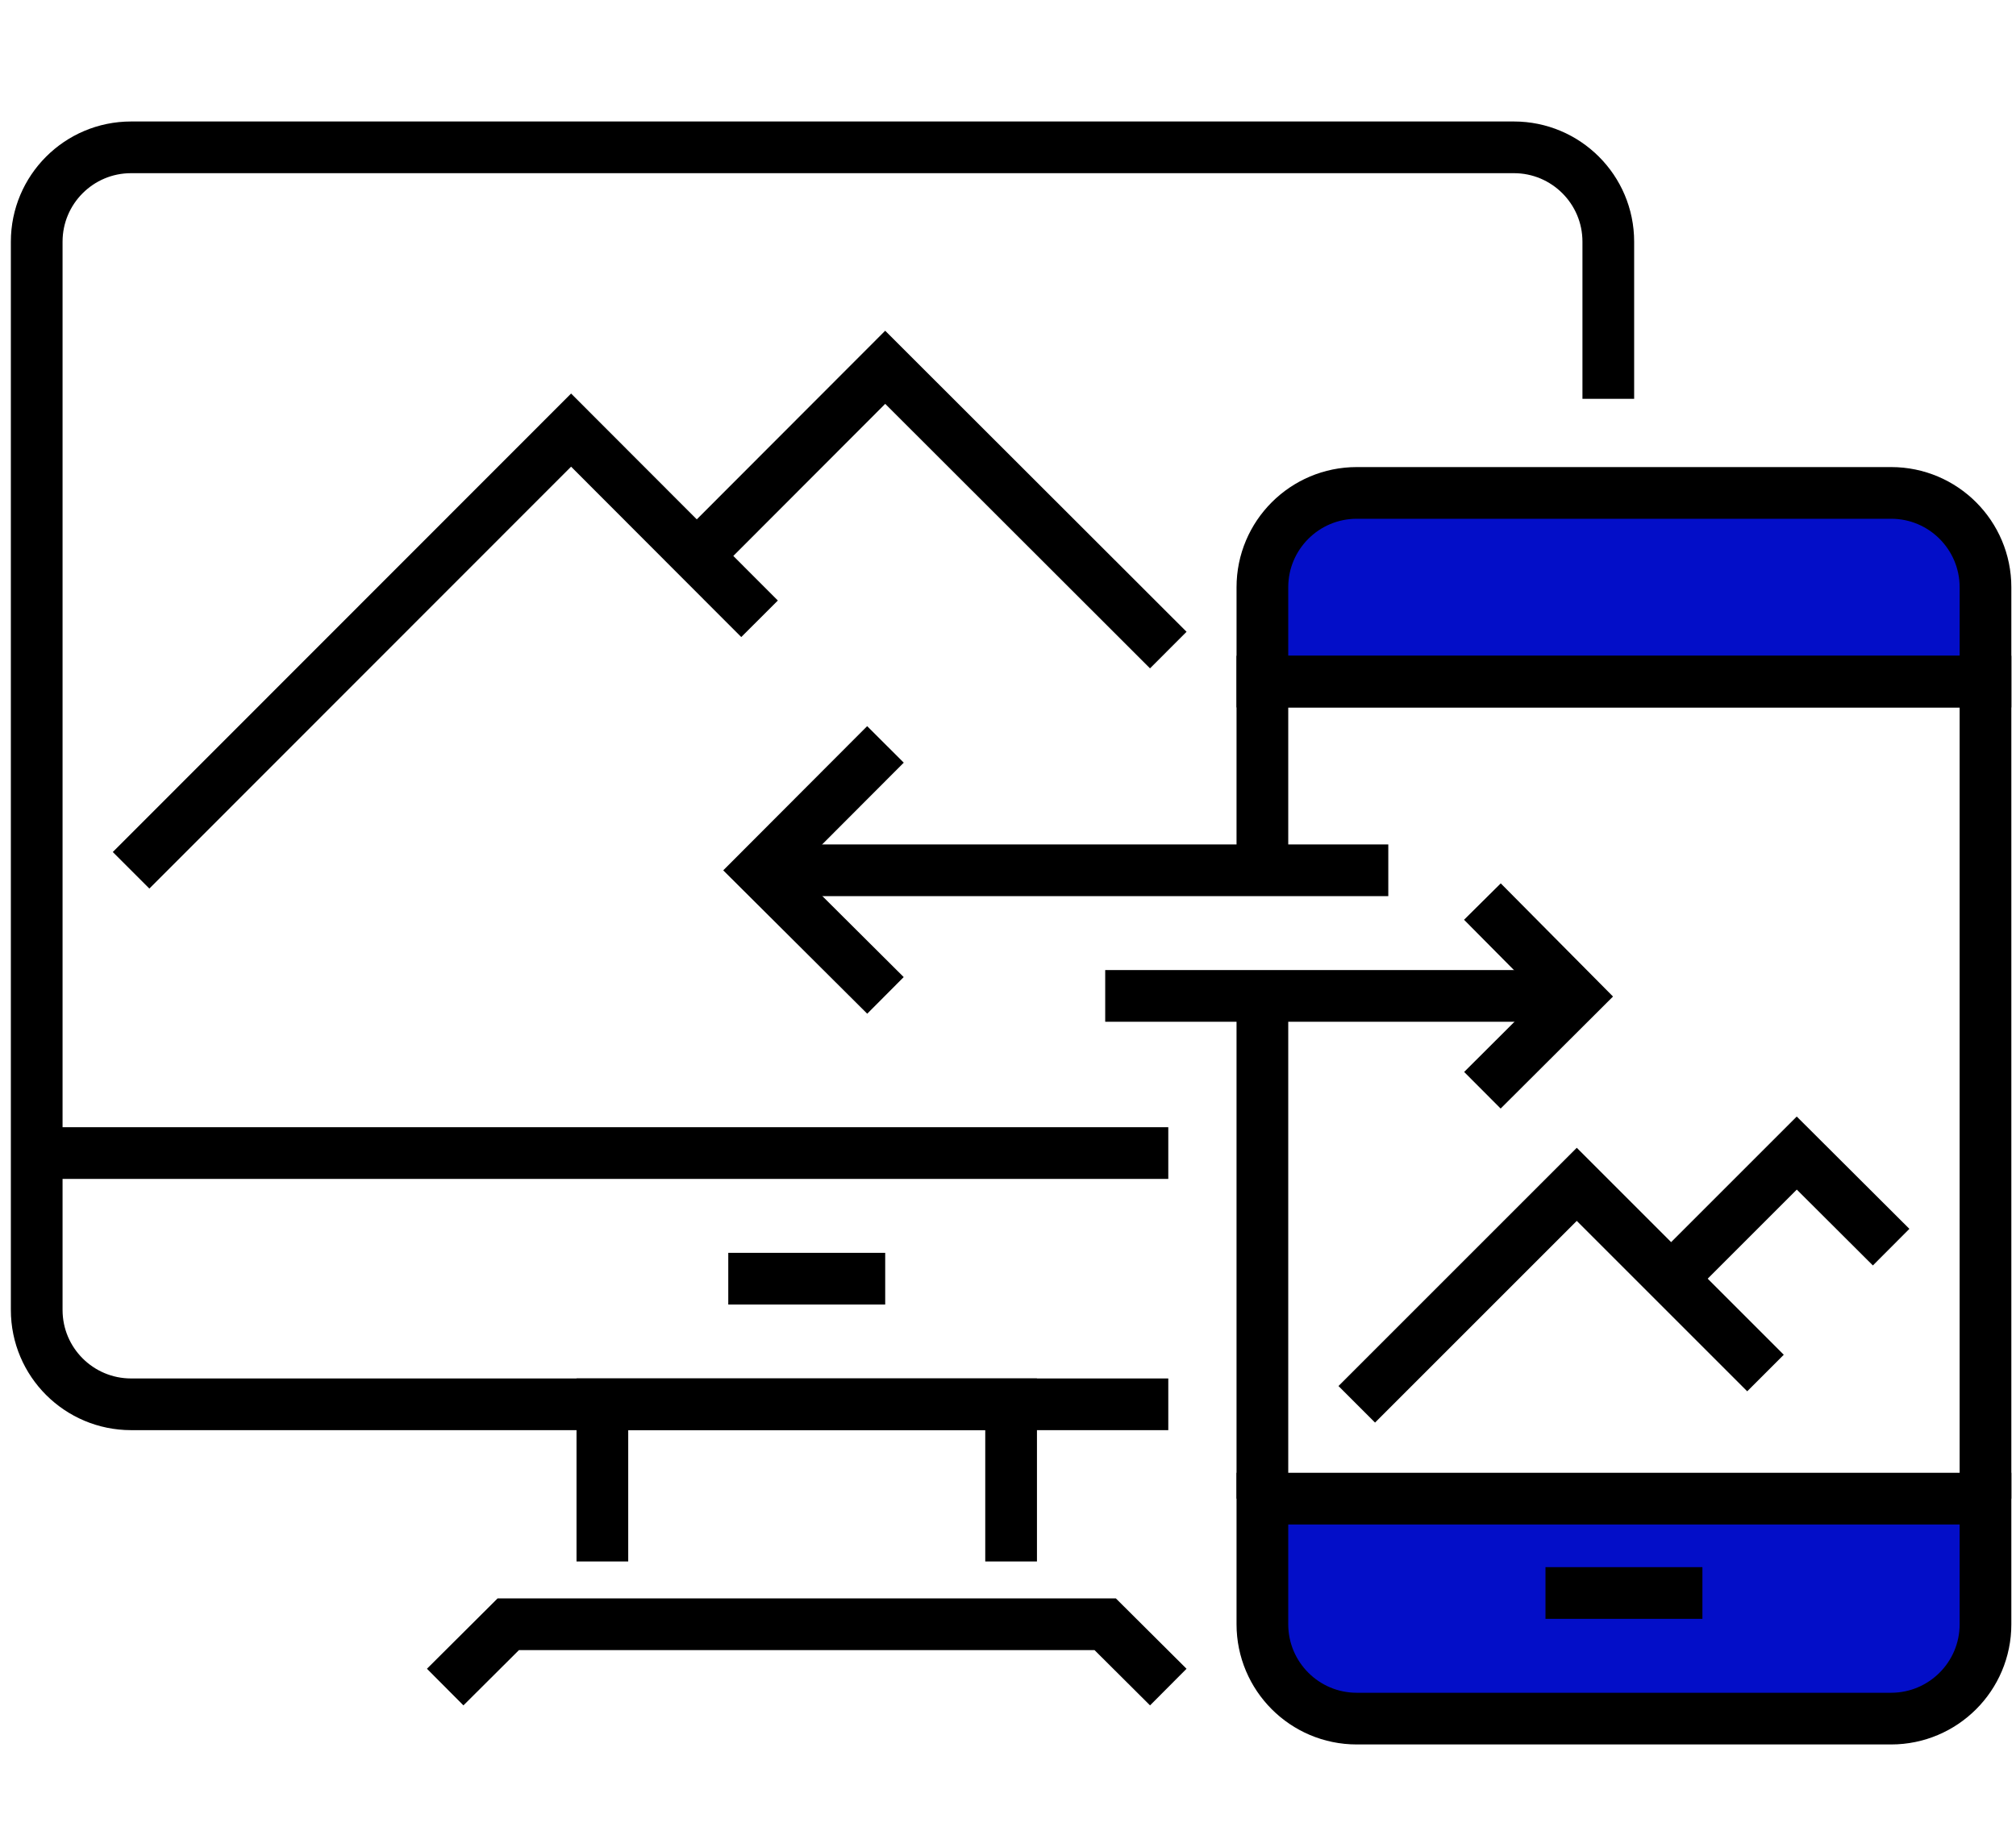 <svg xmlns="http://www.w3.org/2000/svg" id="Layer_33" data-name="Layer 33" viewBox="0 0 77.98 71"><defs><style>      .cls-1 {        fill: #030ec8;      }      .cls-1, .cls-2 {        stroke: #000;        stroke-miterlimit: 10;        stroke-width: 2px;      }      .cls-2 {        fill: none;      }    </style></defs><path class="cls-2" d="m45.19,54.33H5.07c-2.01,0-3.65-1.63-3.65-3.65V9.35c0-2.01,1.63-3.65,3.65-3.65h53.49c2.01,0,3.65,1.63,3.65,3.65v6.08"></path><polyline class="cls-2" points="17.22 65.27 19.66 62.84 42.75 62.84 45.19 65.27"></polyline><polyline class="cls-2" points="23.3 60.41 23.3 54.33 39.11 54.33 39.11 60.41"></polyline><line class="cls-2" x1="1.42" y1="44.61" x2="45.19" y2="44.61"></line><line class="cls-2" x1="28.17" y1="49.47" x2="34.24" y2="49.47"></line><path class="cls-1" d="m76.8,26.37v-3.65c0-2.01-1.63-3.65-3.65-3.65h-20.67c-2.01,0-3.65,1.63-3.65,3.65v3.65h27.96Z"></path><path class="cls-1" d="m48.83,57.98v4.86c0,2.01,1.63,3.65,3.65,3.65h20.67c2.01,0,3.65-1.63,3.65-3.65v-4.86h-27.96Z"></path><line class="cls-2" x1="59.78" y1="61.63" x2="65.85" y2="61.63"></line><polyline class="cls-2" points="76.8 57.98 76.8 26.37 48.83 26.37 48.83 33.67"></polyline><line class="cls-2" x1="48.83" y1="38.53" x2="48.83" y2="57.98"></line><polyline class="cls-2" points="57.34 34.88 60.98 38.55 57.34 42.18"></polyline><line class="cls-2" x1="42.75" y1="38.53" x2="60.99" y2="38.53"></line><polyline class="cls-2" points="34.25 28.8 29.39 33.67 34.25 38.51"></polyline><line class="cls-2" x1="53.7" y1="33.67" x2="29.38" y2="33.67"></line><polyline class="cls-2" points="5.07 33.67 22.09 16.64 29.38 23.94"></polyline><polyline class="cls-2" points="26.95 21.51 34.24 14.21 45.19 25.15"></polyline><polyline class="cls-2" points="52.48 54.33 60.99 45.82 68.29 53.12"></polyline><polyline class="cls-2" points="64.64 49.47 69.5 44.61 73.15 48.25"></polyline></svg>